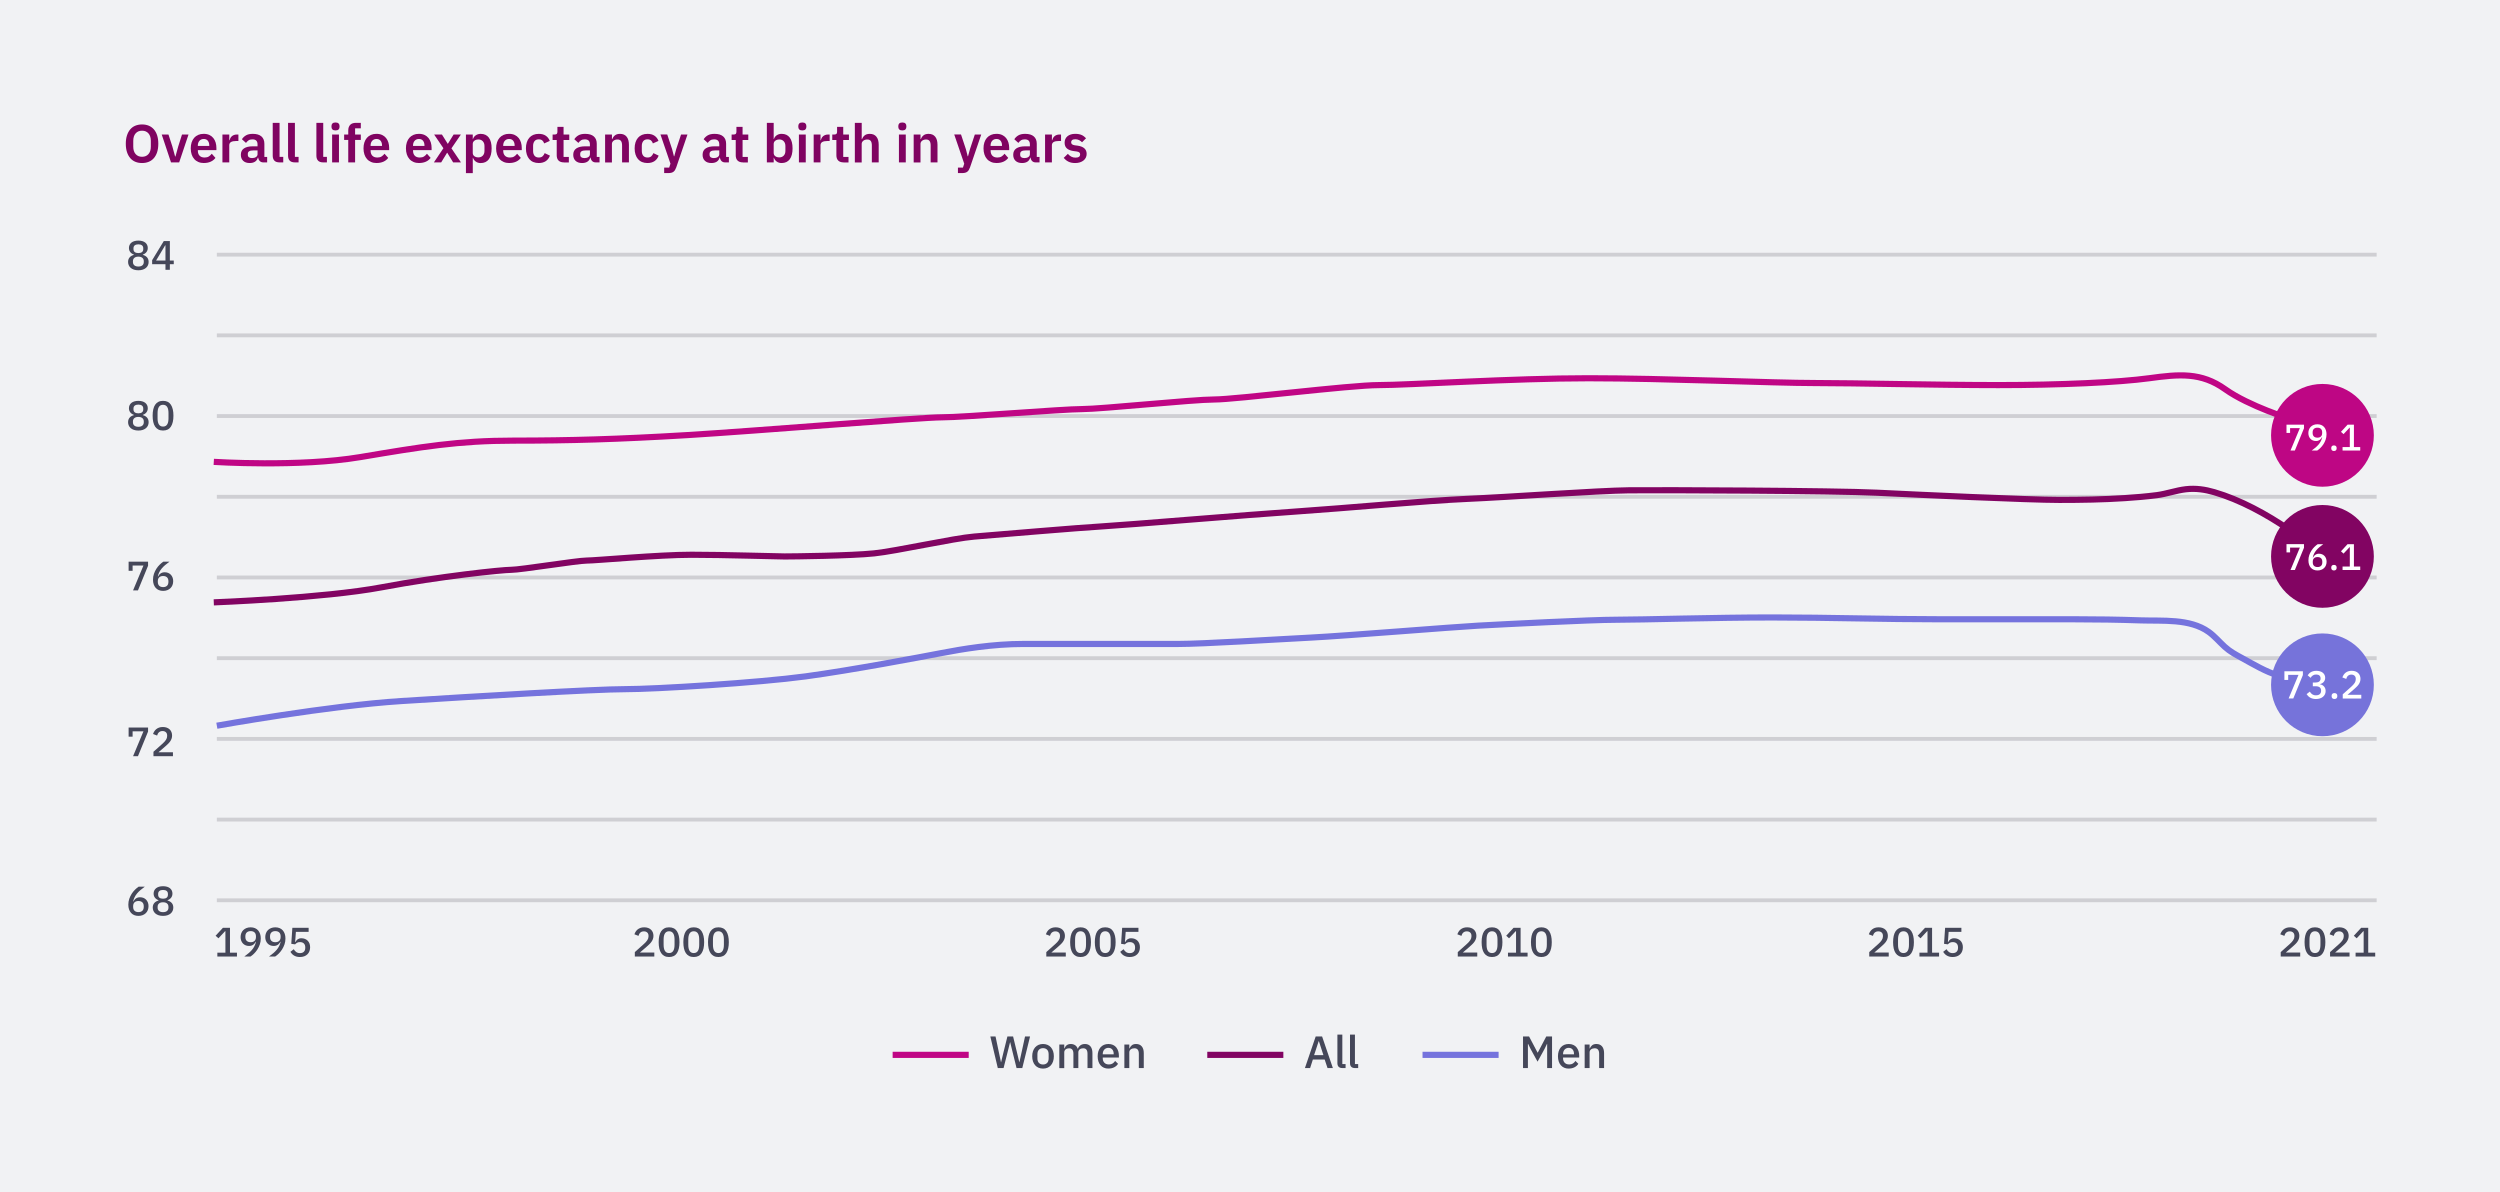 <?xml version="1.0" encoding="UTF-8"?><svg id="MARGINS" xmlns="http://www.w3.org/2000/svg" viewBox="0 0 1216 580"><defs><style>.cls-1{stroke:#cfcfd3;stroke-width:1.87px;}.cls-1,.cls-2,.cls-3,.cls-4{fill:none;stroke-miterlimit:10;}.cls-5{fill:#800361;}.cls-5,.cls-6,.cls-7,.cls-8,.cls-9,.cls-10,.cls-11{stroke-width:0px;}.cls-2{stroke:#c00685;}.cls-2,.cls-3,.cls-4{stroke-width:3px;}.cls-6{fill:#be0684;}.cls-7{fill:#820462;}.cls-8{fill:#7673da;}.cls-9{fill:#f1f2f4;}.cls-3{stroke:#820462;}.cls-4{stroke:#7573dd;}.cls-10{fill:#fff;}.cls-11{fill:#454759;}</style></defs><rect class="cls-9" width="1216" height="580"/><path class="cls-5" d="M69.09,79.3c-1.2,0-2.28-.2-3.25-.6-.97-.4-1.8-1-2.48-1.79-.69-.8-1.22-1.78-1.6-2.94-.38-1.16-.57-2.51-.57-4.06s.19-2.87.57-4.04c.38-1.17.91-2.15,1.6-2.95.68-.8,1.51-1.4,2.48-1.79s2.05-.6,3.25-.6,2.28.2,3.25.6,1.8,1,2.5,1.79c.69.8,1.23,1.78,1.6,2.95.37,1.17.56,2.52.56,4.04s-.19,2.89-.56,4.06c-.37,1.16-.91,2.14-1.6,2.94-.69.8-1.53,1.4-2.5,1.79-.97.4-2.05.6-3.25.6ZM69.09,76.26c1.3,0,2.34-.43,3.11-1.3.77-.87,1.16-2.08,1.16-3.64v-2.81c0-1.56-.39-2.77-1.16-3.64-.77-.87-1.81-1.3-3.11-1.3s-2.34.43-3.11,1.3c-.77.87-1.16,2.08-1.16,3.64v2.81c0,1.56.39,2.77,1.16,3.64.77.87,1.81,1.3,3.11,1.3Z"/><path class="cls-5" d="M83.18,78.99l-4.52-13.57h3.28l1.9,5.85,1.33,4.84h.18l1.33-4.84,1.85-5.85h3.17l-4.55,13.57h-3.95Z"/><path class="cls-5" d="M99.17,79.3c-1.01,0-1.9-.17-2.69-.51s-1.46-.81-2-1.43c-.55-.61-.97-1.36-1.26-2.24s-.44-1.86-.44-2.95.14-2.04.43-2.91c.29-.87.7-1.61,1.23-2.22s1.2-1.09,1.98-1.43c.78-.34,1.66-.51,2.65-.51,1.06,0,1.98.18,2.76.55.78.36,1.42.86,1.92,1.48.5.62.88,1.35,1.13,2.17.25.82.38,1.7.38,2.64v1.09h-9.02v.34c0,.98.28,1.77.83,2.36s1.38.89,2.47.89c.83,0,1.51-.17,2.04-.52.53-.34,1-.78,1.42-1.32l1.79,2.01c-.56.78-1.31,1.4-2.28,1.84-.96.44-2.08.66-3.34.66ZM99.12,67.6c-.88,0-1.59.29-2.11.88-.52.59-.78,1.35-.78,2.29v.21h5.56v-.23c0-.94-.23-1.69-.69-2.28-.46-.58-1.12-.87-1.99-.87Z"/><path class="cls-5" d="M108.19,78.99v-13.57h3.33v2.81h.13c.09-.36.22-.71.4-1.05.18-.34.42-.64.71-.9.29-.26.65-.47,1.05-.62s.88-.23,1.42-.23h.73v3.15h-1.04c-1.13,0-1.98.17-2.55.49-.57.33-.86.87-.86,1.61v8.32h-3.33Z"/><path class="cls-5" d="M128.1,78.99c-.73,0-1.3-.21-1.73-.64-.42-.42-.69-.99-.79-1.7h-.16c-.23.88-.69,1.55-1.38,1.99-.69.44-1.55.66-2.57.66-1.39,0-2.45-.36-3.2-1.09s-1.12-1.69-1.12-2.9c0-1.4.5-2.44,1.51-3.12s2.44-1.02,4.29-1.02h2.31v-.99c0-.76-.2-1.35-.6-1.77-.4-.42-1.04-.62-1.92-.62-.78,0-1.41.17-1.88.51-.48.34-.88.74-1.21,1.21l-1.98-1.78c.5-.78,1.17-1.42,2-1.9s1.93-.72,3.3-.72c1.84,0,3.23.42,4.19,1.25.95.83,1.43,2.02,1.43,3.58v6.38h1.35v2.68h-1.85ZM122.59,76.89c.74,0,1.38-.16,1.9-.49.52-.33.78-.81.78-1.45v-1.78h-2.13c-1.73,0-2.6.55-2.6,1.65v.44c0,.55.18.96.53,1.23.36.27.86.4,1.52.4Z"/><path class="cls-5" d="M135.98,78.99c-1.14,0-1.99-.29-2.52-.86-.54-.57-.81-1.38-.81-2.42v-15.96h3.33v16.56h1.79v2.68h-1.79Z"/><path class="cls-5" d="M143.44,78.99c-1.14,0-1.99-.29-2.52-.86-.54-.57-.81-1.38-.81-2.42v-15.96h3.33v16.56h1.79v2.68h-1.79Z"/><path class="cls-5" d="M157.22,78.99c-1.14,0-1.99-.29-2.52-.86-.54-.57-.81-1.38-.81-2.42v-15.96h3.33v16.56h1.79v2.68h-1.79Z"/><path class="cls-5" d="M163.2,63.44c-.69,0-1.19-.16-1.5-.47-.3-.31-.46-.71-.46-1.2v-.52c0-.49.15-.88.46-1.2.3-.31.8-.47,1.5-.47s1.17.16,1.48.47c.31.31.47.71.47,1.2v.52c0,.49-.16.88-.47,1.2-.31.31-.81.47-1.48.47ZM161.54,65.42h3.33v13.57h-3.33v-13.57Z"/><path class="cls-5" d="M169.39,68.05h-2v-2.63h2v-1.95c0-1.2.32-2.11.95-2.76.63-.64,1.56-.96,2.79-.96h2.37v2.68h-2.78v2.99h2.78v2.63h-2.78v10.95h-3.33v-10.95Z"/><path class="cls-5" d="M183.2,79.3c-1.01,0-1.9-.17-2.69-.51s-1.46-.81-2-1.43c-.55-.61-.97-1.36-1.26-2.24s-.44-1.86-.44-2.95.14-2.04.43-2.91c.29-.87.7-1.61,1.23-2.22s1.2-1.09,1.98-1.43c.78-.34,1.66-.51,2.65-.51,1.06,0,1.98.18,2.76.55.78.36,1.42.86,1.92,1.48.5.62.88,1.35,1.13,2.17.25.82.38,1.7.38,2.64v1.09h-9.02v.34c0,.98.28,1.77.83,2.36s1.38.89,2.47.89c.83,0,1.51-.17,2.04-.52.53-.34,1-.78,1.42-1.32l1.79,2.01c-.56.78-1.31,1.4-2.28,1.84-.96.44-2.08.66-3.34.66ZM183.15,67.6c-.88,0-1.59.29-2.11.88-.52.59-.78,1.35-.78,2.29v.21h5.56v-.23c0-.94-.23-1.69-.69-2.28-.46-.58-1.12-.87-1.99-.87Z"/><path class="cls-5" d="M203.84,79.3c-1.01,0-1.9-.17-2.69-.51s-1.46-.81-2-1.43c-.55-.61-.97-1.36-1.26-2.24s-.44-1.86-.44-2.95.14-2.04.43-2.91c.29-.87.7-1.61,1.23-2.22s1.2-1.09,1.98-1.43c.78-.34,1.66-.51,2.65-.51,1.06,0,1.98.18,2.76.55.78.36,1.42.86,1.92,1.48.5.62.88,1.35,1.13,2.17.25.82.38,1.7.38,2.64v1.09h-9.02v.34c0,.98.28,1.77.83,2.36s1.38.89,2.47.89c.83,0,1.51-.17,2.04-.52.53-.34,1-.78,1.42-1.32l1.79,2.01c-.56.78-1.31,1.4-2.28,1.84-.96.44-2.08.66-3.34.66ZM203.79,67.6c-.88,0-1.59.29-2.11.88-.52.59-.78,1.35-.78,2.29v.21h5.56v-.23c0-.94-.23-1.69-.69-2.28-.46-.58-1.12-.87-1.99-.87Z"/><path class="cls-5" d="M211.04,78.99l4.63-6.89-4.52-6.68h3.8l2.81,4.5h.1l2.78-4.5h3.54l-4.6,6.73,4.63,6.84h-3.8l-2.86-4.68h-.1l-2.86,4.68h-3.54Z"/><path class="cls-5" d="M226.62,65.42h3.33v2.24h.1c.24-.78.7-1.4,1.38-1.86.68-.46,1.46-.69,2.37-.69,1.73,0,3.06.61,3.97,1.83.91,1.22,1.36,2.97,1.36,5.24s-.46,4.05-1.36,5.28c-.91,1.23-2.23,1.85-3.97,1.85-.9,0-1.69-.23-2.35-.7-.67-.47-1.13-1.09-1.39-1.87h-.1v7.46h-3.33v-18.77ZM232.73,76.55c.87,0,1.57-.29,2.11-.86.54-.57.81-1.34.81-2.31v-2.34c0-.97-.27-1.75-.81-2.33-.54-.58-1.24-.87-2.11-.87-.8,0-1.46.2-1.99.6-.53.4-.79.93-.79,1.59v4.32c0,.71.26,1.26.79,1.64.53.38,1.19.57,1.99.57Z"/><path class="cls-5" d="M247.7,79.3c-1.01,0-1.9-.17-2.69-.51s-1.46-.81-2-1.43c-.55-.61-.97-1.36-1.26-2.24s-.44-1.86-.44-2.95.14-2.04.43-2.91c.29-.87.7-1.61,1.23-2.22s1.2-1.09,1.98-1.43c.78-.34,1.66-.51,2.65-.51,1.06,0,1.98.18,2.76.55.78.36,1.42.86,1.92,1.48.5.62.88,1.35,1.13,2.17.25.82.38,1.7.38,2.64v1.09h-9.02v.34c0,.98.28,1.77.83,2.36s1.38.89,2.47.89c.83,0,1.51-.17,2.04-.52.53-.34,1-.78,1.42-1.32l1.79,2.01c-.56.78-1.31,1.4-2.28,1.84-.96.44-2.08.66-3.34.66ZM247.65,67.6c-.88,0-1.59.29-2.11.88-.52.59-.78,1.35-.78,2.29v.21h5.56v-.23c0-.94-.23-1.69-.69-2.28-.46-.58-1.12-.87-1.99-.87Z"/><path class="cls-5" d="M262.08,79.3c-1.01,0-1.9-.17-2.68-.49-.78-.33-1.43-.81-1.96-1.43-.53-.62-.93-1.37-1.21-2.25s-.42-1.86-.42-2.95.14-2.07.42-2.94.68-1.61,1.21-2.22c.53-.62,1.18-1.09,1.96-1.42.78-.33,1.67-.49,2.68-.49,1.37,0,2.5.3,3.39.91.89.61,1.54,1.45,1.94,2.52l-2.73,1.22c-.16-.57-.45-1.04-.87-1.42-.42-.37-1-.56-1.73-.56-.94,0-1.63.29-2.09.88-.46.59-.69,1.36-.69,2.31v2.47c0,.95.23,1.72.69,2.3.46.58,1.16.87,2.09.87.8,0,1.41-.2,1.85-.61.43-.41.77-.91,1.01-1.52l2.55,1.22c-.45,1.2-1.14,2.09-2.05,2.69s-2.04.9-3.35.9Z"/><path class="cls-5" d="M274.3,78.99c-1.14,0-2.01-.3-2.61-.89-.6-.6-.9-1.45-.9-2.56v-7.44h-2v-2.68h1.04c.5,0,.84-.12,1.03-.35.18-.23.27-.58.27-1.05v-2.31h2.99v3.72h2.78v2.68h-2.78v8.22h2.57v2.68h-2.39Z"/><path class="cls-5" d="M289.77,78.99c-.73,0-1.3-.21-1.73-.64-.42-.42-.69-.99-.79-1.7h-.16c-.23.88-.69,1.55-1.38,1.99-.69.44-1.55.66-2.57.66-1.39,0-2.45-.36-3.2-1.09s-1.12-1.69-1.12-2.9c0-1.4.5-2.44,1.51-3.12s2.44-1.02,4.29-1.02h2.31v-.99c0-.76-.2-1.35-.6-1.77-.4-.42-1.04-.62-1.92-.62-.78,0-1.41.17-1.88.51-.48.34-.88.74-1.21,1.21l-1.98-1.78c.5-.78,1.17-1.42,2-1.9s1.93-.72,3.3-.72c1.84,0,3.23.42,4.19,1.25.95.83,1.43,2.02,1.43,3.58v6.38h1.35v2.68h-1.85ZM284.26,76.89c.74,0,1.38-.16,1.9-.49.52-.33.78-.81.78-1.45v-1.78h-2.13c-1.73,0-2.6.55-2.6,1.65v.44c0,.55.18.96.53,1.23.36.27.86.4,1.52.4Z"/><path class="cls-5" d="M294.32,78.99v-13.57h3.33v2.26h.13c.28-.73.71-1.34,1.31-1.83.6-.49,1.42-.74,2.48-.74,1.4,0,2.48.46,3.22,1.38.75.92,1.12,2.23,1.12,3.93v8.58h-3.33v-8.24c0-.97-.17-1.7-.52-2.18-.35-.48-.92-.73-1.72-.73-.35,0-.68.05-1,.14-.32.1-.61.23-.86.42-.25.18-.46.41-.61.68-.16.27-.23.58-.23.95v8.97h-3.33Z"/><path class="cls-5" d="M314.96,79.3c-1.01,0-1.9-.17-2.68-.49-.78-.33-1.43-.81-1.96-1.43-.53-.62-.93-1.37-1.21-2.25s-.42-1.86-.42-2.95.14-2.07.42-2.94.68-1.61,1.21-2.22c.53-.62,1.18-1.09,1.96-1.42.78-.33,1.67-.49,2.68-.49,1.37,0,2.5.3,3.39.91.89.61,1.54,1.45,1.94,2.52l-2.73,1.22c-.16-.57-.45-1.04-.87-1.42-.42-.37-1-.56-1.73-.56-.94,0-1.63.29-2.09.88-.46.59-.69,1.36-.69,2.31v2.47c0,.95.23,1.72.69,2.3.46.58,1.16.87,2.09.87.8,0,1.41-.2,1.85-.61.43-.41.77-.91,1.01-1.52l2.55,1.22c-.45,1.2-1.14,2.09-2.05,2.69s-2.04.9-3.35.9Z"/><path class="cls-5" d="M331.27,65.42h3.12l-5.46,15.99c-.17.48-.37.91-.58,1.26-.22.35-.47.65-.77.87-.29.22-.65.39-1.07.49s-.9.16-1.46.16h-2v-2.68h2.44l.62-1.89-4.86-14.2h3.3l2.37,7.16.88,3.42h.16l.94-3.42,2.37-7.16Z"/><path class="cls-5" d="M352.69,78.99c-.73,0-1.3-.21-1.73-.64-.42-.42-.69-.99-.79-1.7h-.16c-.23.88-.69,1.55-1.38,1.99-.69.44-1.55.66-2.57.66-1.39,0-2.45-.36-3.2-1.09s-1.12-1.69-1.12-2.9c0-1.4.5-2.44,1.51-3.12s2.44-1.02,4.29-1.02h2.31v-.99c0-.76-.2-1.35-.6-1.77-.4-.42-1.04-.62-1.92-.62-.78,0-1.41.17-1.88.51-.48.34-.88.74-1.21,1.21l-1.98-1.78c.5-.78,1.17-1.42,2-1.9s1.93-.72,3.3-.72c1.84,0,3.23.42,4.19,1.25.95.83,1.43,2.02,1.43,3.58v6.38h1.35v2.68h-1.85ZM347.18,76.89c.74,0,1.38-.16,1.9-.49.52-.33.78-.81.78-1.45v-1.78h-2.13c-1.73,0-2.6.55-2.6,1.65v.44c0,.55.18.96.53,1.23.36.27.86.4,1.52.4Z"/><path class="cls-5" d="M361.37,78.99c-1.14,0-2.01-.3-2.61-.89-.6-.6-.9-1.45-.9-2.56v-7.44h-2v-2.68h1.04c.5,0,.84-.12,1.03-.35.18-.23.27-.58.27-1.05v-2.31h2.99v3.72h2.78v2.68h-2.78v8.22h2.57v2.68h-2.39Z"/><path class="cls-5" d="M372.99,59.75h3.33v7.9h.1c.24-.78.7-1.4,1.38-1.86.68-.46,1.46-.69,2.37-.69,1.73,0,3.06.61,3.97,1.83.91,1.22,1.36,2.97,1.36,5.24s-.46,4.05-1.36,5.28c-.91,1.23-2.23,1.85-3.97,1.85-.9,0-1.69-.23-2.35-.7-.67-.47-1.13-1.09-1.39-1.87h-.1v2.26h-3.33v-19.24ZM379.1,76.55c.87,0,1.57-.29,2.11-.86.54-.57.81-1.34.81-2.31v-2.34c0-.97-.27-1.75-.81-2.33-.54-.58-1.24-.87-2.11-.87-.8,0-1.46.2-1.99.6-.53.4-.79.93-.79,1.59v4.32c0,.71.26,1.26.79,1.64.53.38,1.19.57,1.99.57Z"/><path class="cls-5" d="M390.26,63.44c-.69,0-1.19-.16-1.5-.47-.3-.31-.46-.71-.46-1.2v-.52c0-.49.15-.88.46-1.2.3-.31.8-.47,1.5-.47s1.17.16,1.48.47c.31.31.47.71.47,1.2v.52c0,.49-.16.88-.47,1.2-.31.31-.81.47-1.48.47ZM388.59,65.42h3.33v13.57h-3.33v-13.57Z"/><path class="cls-5" d="M395.77,78.99v-13.57h3.33v2.81h.13c.09-.36.22-.71.4-1.05.18-.34.42-.64.71-.9.29-.26.65-.47,1.05-.62s.88-.23,1.42-.23h.73v3.15h-1.04c-1.13,0-1.98.17-2.55.49-.57.33-.86.87-.86,1.61v8.32h-3.33Z"/><path class="cls-5" d="M410.33,78.99c-1.14,0-2.01-.3-2.61-.89-.6-.6-.9-1.45-.9-2.56v-7.44h-2v-2.68h1.04c.5,0,.84-.12,1.03-.35.18-.23.27-.58.27-1.05v-2.31h2.99v3.72h2.78v2.68h-2.78v8.22h2.57v2.68h-2.39Z"/><path class="cls-5" d="M415.81,59.75h3.33v7.93h.13c.28-.73.71-1.34,1.31-1.83.6-.49,1.42-.74,2.48-.74,1.4,0,2.48.46,3.22,1.38.75.92,1.12,2.23,1.12,3.93v8.58h-3.33v-8.24c0-.97-.17-1.7-.52-2.18-.35-.48-.92-.73-1.72-.73-.35,0-.68.05-1,.14-.32.1-.61.23-.86.42-.25.18-.46.41-.61.68-.16.27-.23.58-.23.95v8.97h-3.33v-19.24Z"/><path class="cls-5" d="M438.9,63.44c-.69,0-1.19-.16-1.5-.47-.3-.31-.46-.71-.46-1.2v-.52c0-.49.15-.88.46-1.2.3-.31.8-.47,1.5-.47s1.17.16,1.48.47c.31.31.47.71.47,1.2v.52c0,.49-.16.88-.47,1.2-.31.31-.81.47-1.48.47ZM437.24,65.42h3.33v13.57h-3.33v-13.57Z"/><path class="cls-5" d="M444.41,78.99v-13.57h3.33v2.26h.13c.28-.73.71-1.34,1.31-1.83.6-.49,1.42-.74,2.48-.74,1.4,0,2.48.46,3.22,1.38.75.92,1.12,2.23,1.12,3.93v8.58h-3.33v-8.24c0-.97-.17-1.7-.52-2.18-.35-.48-.92-.73-1.72-.73-.35,0-.68.05-1,.14-.32.1-.61.23-.86.42-.25.18-.46.41-.61.68-.16.27-.23.58-.23.95v8.97h-3.33Z"/><path class="cls-5" d="M474.16,65.42h3.12l-5.46,15.99c-.17.48-.37.91-.58,1.26-.22.35-.47.65-.77.87-.29.22-.65.39-1.07.49s-.9.16-1.46.16h-2v-2.68h2.44l.62-1.89-4.86-14.2h3.3l2.37,7.16.88,3.42h.16l.94-3.42,2.37-7.16Z"/><path class="cls-5" d="M484.77,79.3c-1.01,0-1.9-.17-2.69-.51s-1.46-.81-2-1.43c-.55-.61-.97-1.36-1.26-2.24s-.44-1.86-.44-2.95.14-2.04.43-2.91c.29-.87.7-1.61,1.23-2.22s1.2-1.09,1.98-1.43c.78-.34,1.66-.51,2.65-.51,1.06,0,1.98.18,2.76.55.78.36,1.42.86,1.93,1.48.5.62.88,1.35,1.13,2.17.25.82.38,1.7.38,2.64v1.09h-9.02v.34c0,.98.28,1.77.83,2.36s1.38.89,2.47.89c.83,0,1.51-.17,2.04-.52s1-.78,1.42-1.32l1.79,2.01c-.55.78-1.31,1.4-2.28,1.84-.96.44-2.08.66-3.34.66ZM484.71,67.6c-.88,0-1.59.29-2.11.88s-.78,1.35-.78,2.29v.21h5.56v-.23c0-.94-.23-1.69-.69-2.28-.46-.58-1.12-.87-1.99-.87Z"/><path class="cls-5" d="M503.77,78.99c-.73,0-1.3-.21-1.73-.64-.42-.42-.69-.99-.79-1.7h-.15c-.23.88-.69,1.55-1.38,1.99-.69.44-1.55.66-2.57.66-1.39,0-2.45-.36-3.2-1.09-.75-.73-1.12-1.69-1.12-2.9,0-1.4.5-2.44,1.51-3.12,1.01-.68,2.44-1.02,4.29-1.02h2.31v-.99c0-.76-.2-1.35-.6-1.77-.4-.42-1.04-.62-1.92-.62-.78,0-1.41.17-1.88.51-.48.34-.88.74-1.21,1.21l-1.97-1.78c.5-.78,1.17-1.42,2-1.9s1.93-.72,3.3-.72c1.84,0,3.23.42,4.19,1.25.95.83,1.43,2.02,1.43,3.58v6.38h1.35v2.68h-1.85ZM498.26,76.89c.74,0,1.38-.16,1.9-.49.52-.33.78-.81.78-1.45v-1.78h-2.13c-1.73,0-2.6.55-2.6,1.65v.44c0,.55.18.96.53,1.23.36.27.86.4,1.52.4Z"/><path class="cls-5" d="M508.32,78.99v-13.57h3.33v2.81h.13c.09-.36.22-.71.4-1.05.18-.34.42-.64.71-.9.29-.26.64-.47,1.05-.62.41-.16.88-.23,1.42-.23h.73v3.15h-1.04c-1.13,0-1.98.17-2.55.49-.57.33-.86.87-.86,1.61v8.32h-3.33Z"/><path class="cls-5" d="M522.99,79.3c-1.3,0-2.39-.22-3.28-.66-.88-.44-1.66-1.05-2.34-1.83l2.03-1.98c.5.57,1.05,1.02,1.65,1.35.6.33,1.29.49,2.07.49s1.37-.14,1.73-.42.53-.66.53-1.14c0-.4-.12-.72-.38-.95-.25-.23-.68-.39-1.29-.48l-1.35-.18c-1.47-.19-2.6-.61-3.37-1.26s-1.16-1.6-1.16-2.85c0-.66.12-1.25.36-1.78s.59-.98,1.04-1.35c.45-.37.99-.66,1.62-.86.63-.2,1.34-.3,2.12-.3.66,0,1.24.05,1.75.14.51.1.97.23,1.39.42.42.18.8.41,1.14.68.35.27.69.57,1.01.9l-1.95,1.95c-.4-.42-.88-.76-1.43-1.04-.55-.28-1.16-.42-1.82-.42-.73,0-1.25.13-1.57.39-.32.26-.48.6-.48,1.01,0,.45.13.79.4,1.03.27.23.72.4,1.37.51l1.38.18c2.93.42,4.39,1.75,4.39,4,0,.66-.13,1.26-.4,1.81-.27.55-.64,1.01-1.13,1.4-.48.39-1.07.69-1.75.91-.69.22-1.45.33-2.3.33Z"/><line class="cls-1" x1="105.47" y1="398.64" x2="1156" y2="398.64"/><line class="cls-1" x1="105.47" y1="359.39" x2="1156" y2="359.39"/><line class="cls-1" x1="105.47" y1="320.14" x2="1156" y2="320.14"/><line class="cls-1" x1="105.47" y1="280.88" x2="1156" y2="280.88"/><line class="cls-1" x1="105.47" y1="241.63" x2="1156" y2="241.63"/><line class="cls-1" x1="105.47" y1="202.37" x2="1156" y2="202.37"/><line class="cls-1" x1="105.47" y1="163.12" x2="1156" y2="163.12"/><line class="cls-1" x1="105.47" y1="437.9" x2="1156" y2="437.9"/><path class="cls-11" d="M67.34,445.49c-.77,0-1.46-.13-2.07-.38-.61-.25-1.12-.62-1.54-1.09-.42-.47-.74-1.04-.97-1.71-.23-.67-.34-1.42-.34-2.26,0-1.01.15-1.97.46-2.86.31-.89.7-1.71,1.18-2.46.48-.75,1.02-1.41,1.61-1.99.59-.58,1.18-1.06,1.75-1.45h3c-.79.57-1.49,1.13-2.12,1.66-.63.53-1.17,1.08-1.64,1.64s-.86,1.15-1.17,1.78c-.31.63-.56,1.31-.73,2.06l.14.04c.15-.28.32-.54.51-.79s.42-.46.68-.65c.26-.19.56-.33.89-.44.33-.11.72-.16,1.16-.16.59,0,1.13.1,1.63.3s.93.49,1.3.87.65.84.86,1.37.31,1.13.31,1.78c0,.71-.12,1.35-.35,1.93-.23.58-.56,1.08-.99,1.49-.43.41-.94.74-1.55.97-.61.23-1.28.35-2.01.35ZM67.34,443.65c.81,0,1.45-.22,1.9-.65.45-.43.68-1.07.68-1.91v-.28c0-.84-.23-1.48-.68-1.91-.45-.43-1.09-.65-1.9-.65s-1.45.22-1.9.65c-.45.43-.68,1.07-.68,1.91v.28c0,.84.23,1.48.68,1.91.45.43,1.09.65,1.9.65Z"/><path class="cls-11" d="M79.3,445.49c-.81,0-1.53-.1-2.15-.31s-1.14-.49-1.56-.85-.74-.79-.96-1.28c-.22-.49-.33-1.03-.33-1.6,0-.93.26-1.68.77-2.25.51-.57,1.19-.96,2.03-1.19v-.16c-.72-.25-1.3-.65-1.73-1.2-.43-.55-.65-1.22-.65-2.02,0-.53.1-1.02.31-1.46.21-.44.5-.82.89-1.13.39-.31.87-.56,1.44-.73.57-.17,1.22-.26,1.94-.26s1.37.09,1.94.26,1.05.42,1.44.73c.39.31.68.69.89,1.13.21.44.31.93.31,1.46,0,.8-.22,1.47-.65,2.02-.43.55-1.01.95-1.73,1.2v.16c.84.23,1.52.62,2.03,1.19s.77,1.32.77,2.25c0,.57-.11,1.11-.33,1.6-.22.49-.54.92-.96,1.28s-.94.64-1.56.85-1.34.31-2.15.31ZM79.3,443.67c.84,0,1.49-.19,1.95-.58.46-.39.69-.93.69-1.62v-.4c0-.69-.23-1.23-.69-1.62s-1.11-.58-1.95-.58-1.49.19-1.95.58-.69.93-.69,1.62v.4c0,.69.23,1.23.69,1.62.46.39,1.11.58,1.95.58ZM79.3,437.13c.77,0,1.36-.17,1.77-.5.41-.33.61-.82.61-1.46v-.34c0-.64-.2-1.13-.61-1.46-.41-.33-1-.5-1.77-.5s-1.36.17-1.77.5c-.41.33-.61.82-.61,1.46v.34c0,.64.2,1.13.61,1.46.41.33,1,.5,1.77.5Z"/><path class="cls-11" d="M105.72,465.25v-1.88h3.92v-10.44h-.16l-3.24,3.46-1.38-1.24,3.56-3.86h3.44v12.08h3.4v1.88h-9.54Z"/><path class="cls-11" d="M126.84,456.49c0,1.01-.15,1.97-.46,2.86-.31.89-.7,1.71-1.18,2.46-.48.75-1.02,1.41-1.61,2-.59.59-1.18,1.07-1.75,1.44h-3c.79-.57,1.49-1.13,2.12-1.66.63-.53,1.17-1.08,1.64-1.64.47-.56.86-1.15,1.17-1.78.31-.63.56-1.31.73-2.06l-.14-.04c-.15.28-.32.54-.51.79-.19.25-.42.46-.68.65-.26.19-.56.33-.89.44-.33.11-.72.16-1.16.16-.59,0-1.13-.1-1.63-.3-.5-.2-.93-.49-1.3-.87s-.65-.83-.86-1.36c-.21-.53-.31-1.12-.31-1.79s.12-1.33.35-1.92c.23-.59.56-1.09.99-1.5s.94-.74,1.54-.97c.6-.23,1.27-.35,2.02-.35s1.46.13,2.07.38c.61.25,1.12.62,1.54,1.09.42.47.74,1.04.97,1.71.23.67.34,1.42.34,2.26ZM121.92,458.29c.81,0,1.45-.22,1.9-.65s.68-1.07.68-1.91v-.28c0-.84-.23-1.48-.68-1.91-.45-.43-1.09-.65-1.9-.65s-1.45.22-1.9.65c-.45.43-.68,1.07-.68,1.91v.28c0,.84.23,1.48.68,1.91.45.43,1.09.65,1.9.65Z"/><path class="cls-11" d="M138.84,456.49c0,1.01-.15,1.97-.46,2.86-.31.89-.7,1.71-1.18,2.46-.48.75-1.02,1.41-1.61,2-.59.59-1.18,1.07-1.75,1.44h-3c.79-.57,1.49-1.13,2.12-1.66.63-.53,1.17-1.08,1.64-1.64.47-.56.86-1.15,1.17-1.78.31-.63.56-1.31.73-2.06l-.14-.04c-.15.28-.32.54-.51.79-.19.25-.42.46-.68.65-.26.19-.56.33-.89.44-.33.11-.72.16-1.16.16-.59,0-1.13-.1-1.63-.3-.5-.2-.93-.49-1.3-.87s-.65-.83-.86-1.36c-.21-.53-.31-1.12-.31-1.79s.12-1.33.35-1.92c.23-.59.56-1.09.99-1.5s.94-.74,1.54-.97c.6-.23,1.27-.35,2.02-.35s1.46.13,2.07.38c.61.25,1.12.62,1.54,1.09.42.47.74,1.04.97,1.71.23.67.34,1.42.34,2.26ZM133.92,458.29c.81,0,1.45-.22,1.9-.65s.68-1.07.68-1.91v-.28c0-.84-.23-1.48-.68-1.91-.45-.43-1.09-.65-1.9-.65s-1.45.22-1.9.65c-.45.43-.68,1.07-.68,1.91v.28c0,.84.23,1.48.68,1.91.45.43,1.09.65,1.9.65Z"/><path class="cls-11" d="M150.12,453.25h-6.2l-.36,4.94h.14c.16-.28.33-.53.5-.75.17-.22.37-.41.6-.57.23-.16.49-.28.78-.37.29-.09.64-.13,1.04-.13.6,0,1.16.1,1.67.3.51.2.96.49,1.34.86.38.37.68.83.89,1.37.21.54.32,1.15.32,1.83s-.11,1.33-.33,1.92c-.22.59-.54,1.09-.97,1.51-.43.42-.95.75-1.57.98-.62.23-1.32.35-2.11.35-.63,0-1.18-.07-1.66-.21-.48-.14-.9-.33-1.27-.56-.37-.23-.69-.5-.96-.8-.27-.3-.52-.61-.73-.93l1.64-1.3c.17.28.35.53.54.76.19.23.4.43.64.6.24.17.51.31.81.4.3.09.64.14,1.03.14.83,0,1.46-.23,1.91-.68.45-.45.67-1.08.67-1.88v-.24c0-.8-.22-1.43-.67-1.88-.45-.45-1.08-.68-1.91-.68-.6,0-1.08.11-1.44.34-.36.23-.67.48-.92.76l-1.86-.26.52-7.78h7.92v1.96Z"/><path class="cls-11" d="M318.26,465.25h-9.48v-2.16l4.46-3.98c.71-.64,1.25-1.25,1.63-1.83.38-.58.57-1.19.57-1.83v-.26c0-.68-.2-1.21-.61-1.6-.41-.39-.96-.58-1.65-.58-.39,0-.72.06-1.01.17s-.54.27-.75.47c-.21.2-.39.43-.53.7-.14.27-.25.55-.33.86l-1.98-.76c.15-.44.35-.86.6-1.27.25-.41.57-.77.96-1.09.39-.32.84-.57,1.37-.76.53-.19,1.14-.28,1.85-.28s1.34.1,1.9.31c.56.21,1.03.49,1.41.86s.67.8.87,1.31c.2.51.3,1.06.3,1.66,0,.56-.09,1.08-.26,1.56-.17.48-.41.93-.72,1.36-.31.43-.66.83-1.07,1.22-.41.39-.84.78-1.29,1.18l-3.28,2.82h7.04v1.92Z"/><path class="cls-11" d="M325.44,465.49c-.87,0-1.62-.16-2.26-.49-.64-.33-1.17-.8-1.58-1.41-.41-.61-.72-1.37-.92-2.26-.2-.89-.3-1.91-.3-3.06s.1-2.15.3-3.05c.2-.9.51-1.66.92-2.27.41-.61.94-1.08,1.58-1.41.64-.33,1.39-.49,2.26-.49,1.73,0,3.01.63,3.83,1.9.82,1.27,1.23,3.04,1.23,5.32s-.41,4.05-1.23,5.32c-.82,1.27-2.1,1.9-3.83,1.9ZM325.44,463.57c.48,0,.89-.1,1.23-.29.34-.19.62-.47.83-.83.21-.36.37-.79.46-1.29s.14-1.06.14-1.67v-2.44c0-.61-.05-1.17-.14-1.67s-.25-.93-.46-1.29c-.21-.36-.49-.64-.83-.83-.34-.19-.75-.29-1.23-.29s-.89.1-1.23.29c-.34.19-.62.47-.83.83-.21.36-.37.79-.46,1.29s-.14,1.06-.14,1.67v2.44c0,.61.05,1.17.14,1.67s.25.93.46,1.29c.21.36.49.64.83.83.34.19.75.29,1.23.29Z"/><path class="cls-11" d="M337.44,465.49c-.87,0-1.62-.16-2.26-.49-.64-.33-1.17-.8-1.58-1.41-.41-.61-.72-1.37-.92-2.26-.2-.89-.3-1.91-.3-3.06s.1-2.15.3-3.05c.2-.9.51-1.66.92-2.27.41-.61.94-1.08,1.58-1.41.64-.33,1.39-.49,2.26-.49,1.73,0,3.01.63,3.83,1.9.82,1.27,1.23,3.04,1.23,5.32s-.41,4.05-1.23,5.32c-.82,1.27-2.1,1.9-3.83,1.9ZM337.44,463.57c.48,0,.89-.1,1.23-.29.34-.19.62-.47.83-.83.21-.36.37-.79.46-1.29s.14-1.06.14-1.67v-2.44c0-.61-.05-1.17-.14-1.67s-.25-.93-.46-1.29c-.21-.36-.49-.64-.83-.83-.34-.19-.75-.29-1.23-.29s-.89.1-1.23.29c-.34.19-.62.47-.83.83-.21.36-.37.79-.46,1.29s-.14,1.06-.14,1.67v2.44c0,.61.05,1.17.14,1.67s.25.93.46,1.29c.21.36.49.64.83.83.34.19.75.29,1.23.29Z"/><path class="cls-11" d="M349.44,465.49c-.87,0-1.62-.16-2.26-.49-.64-.33-1.17-.8-1.58-1.41-.41-.61-.72-1.37-.92-2.26-.2-.89-.3-1.91-.3-3.06s.1-2.15.3-3.05c.2-.9.51-1.66.92-2.27.41-.61.94-1.08,1.58-1.41.64-.33,1.39-.49,2.26-.49,1.73,0,3.01.63,3.83,1.9.82,1.27,1.23,3.04,1.23,5.32s-.41,4.05-1.23,5.32c-.82,1.27-2.1,1.9-3.83,1.9ZM349.44,463.57c.48,0,.89-.1,1.23-.29.34-.19.62-.47.83-.83.21-.36.37-.79.46-1.29s.14-1.06.14-1.67v-2.44c0-.61-.05-1.17-.14-1.67s-.25-.93-.46-1.29c-.21-.36-.49-.64-.83-.83-.34-.19-.75-.29-1.23-.29s-.89.1-1.23.29c-.34.19-.62.47-.83.83-.21.36-.37.79-.46,1.29s-.14,1.06-.14,1.67v2.44c0,.61.05,1.17.14,1.67s.25.93.46,1.29c.21.36.49.64.83.83.34.19.75.29,1.23.29Z"/><path class="cls-11" d="M518.4,465.25h-9.48v-2.16l4.46-3.98c.71-.64,1.25-1.25,1.63-1.83.38-.58.57-1.19.57-1.83v-.26c0-.68-.2-1.21-.61-1.6-.41-.39-.96-.58-1.65-.58-.39,0-.72.06-1.01.17-.29.11-.54.27-.75.47-.21.2-.39.43-.53.7-.14.27-.25.55-.33.86l-1.98-.76c.15-.44.35-.86.6-1.27.25-.41.57-.77.96-1.09.39-.32.84-.57,1.37-.76.53-.19,1.14-.28,1.85-.28s1.34.1,1.9.31c.56.21,1.03.49,1.41.86s.67.8.87,1.31c.2.51.3,1.06.3,1.66,0,.56-.09,1.08-.26,1.56s-.41.93-.72,1.36c-.31.43-.66.83-1.07,1.22s-.84.78-1.29,1.18l-3.28,2.82h7.04v1.92Z"/><path class="cls-11" d="M525.58,465.49c-.87,0-1.62-.16-2.26-.49-.64-.33-1.17-.8-1.58-1.41-.41-.61-.72-1.37-.92-2.26-.2-.89-.3-1.91-.3-3.06s.1-2.15.3-3.05c.2-.9.51-1.66.92-2.27.41-.61.94-1.08,1.58-1.41.64-.33,1.39-.49,2.26-.49,1.73,0,3.01.63,3.83,1.9.82,1.27,1.23,3.04,1.23,5.32s-.41,4.05-1.23,5.32c-.82,1.27-2.1,1.9-3.83,1.9ZM525.58,463.57c.48,0,.89-.1,1.23-.29.34-.19.62-.47.83-.83.21-.36.37-.79.46-1.29.09-.5.14-1.06.14-1.67v-2.44c0-.61-.05-1.17-.14-1.67-.09-.5-.25-.93-.46-1.29-.21-.36-.49-.64-.83-.83-.34-.19-.75-.29-1.23-.29s-.89.1-1.23.29c-.34.19-.62.47-.83.83-.21.36-.37.79-.46,1.29-.09.5-.14,1.06-.14,1.67v2.44c0,.61.05,1.17.14,1.67.09.5.25.93.46,1.29.21.36.49.64.83.83.34.19.75.29,1.23.29Z"/><path class="cls-11" d="M537.58,465.49c-.87,0-1.62-.16-2.26-.49s-1.17-.8-1.58-1.41c-.41-.61-.72-1.37-.92-2.26-.2-.89-.3-1.91-.3-3.06s.1-2.15.3-3.05c.2-.9.51-1.66.92-2.27s.94-1.08,1.58-1.41,1.39-.49,2.26-.49c1.73,0,3.01.63,3.83,1.9s1.23,3.04,1.23,5.32-.41,4.05-1.23,5.32c-.82,1.27-2.1,1.9-3.83,1.9ZM537.58,463.57c.48,0,.89-.1,1.23-.29.34-.19.62-.47.83-.83.21-.36.37-.79.46-1.29.09-.5.14-1.06.14-1.67v-2.44c0-.61-.05-1.17-.14-1.67-.09-.5-.25-.93-.46-1.29-.21-.36-.49-.64-.83-.83-.34-.19-.75-.29-1.23-.29s-.89.1-1.23.29c-.34.19-.62.47-.83.83-.21.36-.37.79-.46,1.29-.09.5-.14,1.06-.14,1.67v2.44c0,.61.05,1.17.14,1.67.09.5.25.93.46,1.29.21.36.49.64.83.83.34.19.75.29,1.23.29Z"/><path class="cls-11" d="M553.74,453.25h-6.2l-.36,4.94h.14c.16-.28.33-.53.5-.75.17-.22.37-.41.6-.57.23-.16.49-.28.78-.37.29-.09.64-.13,1.04-.13.6,0,1.16.1,1.67.3.51.2.96.49,1.34.86.38.37.68.83.89,1.37.21.54.32,1.15.32,1.83s-.11,1.33-.33,1.92c-.22.59-.54,1.09-.97,1.51s-.95.75-1.57.98c-.62.23-1.32.35-2.11.35-.63,0-1.18-.07-1.66-.21-.48-.14-.9-.33-1.27-.56-.37-.23-.69-.5-.96-.8-.27-.3-.52-.61-.73-.93l1.64-1.3c.17.28.35.53.54.76s.4.43.64.6c.24.17.51.31.81.4s.64.14,1.03.14c.83,0,1.46-.23,1.91-.68.45-.45.67-1.08.67-1.88v-.24c0-.8-.22-1.43-.67-1.88-.45-.45-1.08-.68-1.91-.68-.6,0-1.08.11-1.44.34-.36.23-.67.48-.92.76l-1.86-.26.52-7.78h7.92v1.96Z"/><path class="cls-11" d="M718.54,465.25h-9.48v-2.16l4.46-3.98c.71-.64,1.25-1.25,1.63-1.83.38-.58.57-1.19.57-1.83v-.26c0-.68-.2-1.21-.61-1.6-.41-.39-.96-.58-1.65-.58-.39,0-.72.06-1.01.17-.29.11-.54.27-.75.47-.21.2-.39.43-.53.7-.14.27-.25.55-.33.86l-1.98-.76c.15-.44.35-.86.6-1.27.25-.41.57-.77.96-1.09.39-.32.84-.57,1.37-.76.53-.19,1.14-.28,1.85-.28s1.34.1,1.9.31c.56.21,1.03.49,1.41.86s.67.8.87,1.31c.2.51.3,1.06.3,1.66,0,.56-.09,1.08-.26,1.56s-.41.93-.72,1.36c-.31.43-.66.83-1.07,1.22s-.84.78-1.29,1.18l-3.28,2.82h7.04v1.92Z"/><path class="cls-11" d="M725.72,465.49c-.87,0-1.62-.16-2.26-.49-.64-.33-1.17-.8-1.58-1.41-.41-.61-.72-1.37-.92-2.26-.2-.89-.3-1.91-.3-3.06s.1-2.15.3-3.05c.2-.9.51-1.66.92-2.27.41-.61.94-1.08,1.58-1.41.64-.33,1.39-.49,2.26-.49,1.73,0,3.01.63,3.83,1.9.82,1.27,1.23,3.04,1.23,5.32s-.41,4.05-1.23,5.32c-.82,1.27-2.1,1.9-3.83,1.9ZM725.72,463.57c.48,0,.89-.1,1.23-.29.34-.19.62-.47.83-.83.21-.36.37-.79.46-1.29.09-.5.14-1.06.14-1.67v-2.44c0-.61-.05-1.17-.14-1.67-.09-.5-.25-.93-.46-1.29-.21-.36-.49-.64-.83-.83-.34-.19-.75-.29-1.23-.29s-.89.1-1.23.29c-.34.19-.62.47-.83.83-.21.36-.37.79-.46,1.29-.09.5-.14,1.06-.14,1.67v2.44c0,.61.05,1.17.14,1.67.09.5.25.93.46,1.29.21.36.49.64.83.83.34.19.75.29,1.23.29Z"/><path class="cls-11" d="M733.48,465.25v-1.88h3.92v-10.44h-.16l-3.24,3.46-1.38-1.24,3.56-3.86h3.44v12.08h3.4v1.88h-9.54Z"/><path class="cls-11" d="M749.72,465.49c-.87,0-1.62-.16-2.26-.49s-1.17-.8-1.58-1.41c-.41-.61-.72-1.37-.92-2.26-.2-.89-.3-1.91-.3-3.06s.1-2.15.3-3.05c.2-.9.51-1.66.92-2.27s.94-1.08,1.58-1.41,1.39-.49,2.26-.49c1.73,0,3.01.63,3.83,1.9s1.23,3.04,1.23,5.32-.41,4.05-1.23,5.32c-.82,1.27-2.1,1.9-3.83,1.9ZM749.72,463.57c.48,0,.89-.1,1.23-.29.34-.19.62-.47.83-.83.21-.36.37-.79.46-1.29.09-.5.14-1.06.14-1.67v-2.44c0-.61-.05-1.17-.14-1.67-.09-.5-.25-.93-.46-1.29-.21-.36-.49-.64-.83-.83-.34-.19-.75-.29-1.23-.29s-.89.1-1.23.29c-.34.19-.62.47-.83.83-.21.36-.37.79-.46,1.29-.09.5-.14,1.06-.14,1.67v2.44c0,.61.05,1.17.14,1.67.09.5.25.93.46,1.29.21.36.49.64.83.83.34.19.75.29,1.23.29Z"/><path class="cls-11" d="M918.68,465.25h-9.48v-2.16l4.46-3.98c.71-.64,1.25-1.25,1.63-1.83.38-.58.57-1.19.57-1.83v-.26c0-.68-.2-1.21-.61-1.6-.41-.39-.96-.58-1.65-.58-.39,0-.72.06-1.01.17-.29.11-.54.27-.75.47-.21.2-.39.43-.53.7s-.25.55-.33.86l-1.98-.76c.15-.44.35-.86.6-1.27.25-.41.57-.77.96-1.09.39-.32.84-.57,1.37-.76.53-.19,1.14-.28,1.85-.28s1.34.1,1.9.31c.56.21,1.03.49,1.41.86s.67.8.87,1.31c.2.51.3,1.06.3,1.66,0,.56-.09,1.08-.26,1.56-.17.48-.41.93-.72,1.36-.31.43-.66.83-1.07,1.22-.41.39-.84.78-1.29,1.18l-3.28,2.82h7.04v1.92Z"/><path class="cls-11" d="M925.86,465.49c-.87,0-1.62-.16-2.26-.49s-1.17-.8-1.58-1.41c-.41-.61-.72-1.37-.92-2.26-.2-.89-.3-1.91-.3-3.06s.1-2.15.3-3.05c.2-.9.51-1.66.92-2.27s.94-1.08,1.58-1.41,1.39-.49,2.26-.49c1.73,0,3.01.63,3.83,1.9s1.23,3.04,1.23,5.32-.41,4.05-1.23,5.32c-.82,1.27-2.1,1.9-3.83,1.9ZM925.86,463.57c.48,0,.89-.1,1.23-.29.34-.19.62-.47.83-.83.21-.36.37-.79.46-1.29.09-.5.14-1.06.14-1.67v-2.44c0-.61-.05-1.17-.14-1.67-.09-.5-.25-.93-.46-1.29-.21-.36-.49-.64-.83-.83-.34-.19-.75-.29-1.23-.29s-.89.1-1.23.29c-.34.19-.62.47-.83.83-.21.36-.37.79-.46,1.29-.09.5-.14,1.06-.14,1.67v2.44c0,.61.05,1.17.14,1.67.09.5.25.93.46,1.29.21.36.49.64.83.83.34.19.75.29,1.23.29Z"/><path class="cls-11" d="M933.62,465.25v-1.88h3.92v-10.44h-.16l-3.24,3.46-1.38-1.24,3.56-3.86h3.44v12.08h3.4v1.88h-9.54Z"/><path class="cls-11" d="M954.02,453.25h-6.2l-.36,4.94h.14c.16-.28.33-.53.5-.75.17-.22.37-.41.6-.57.23-.16.49-.28.78-.37.29-.09.64-.13,1.04-.13.6,0,1.16.1,1.67.3.51.2.96.49,1.34.86.38.37.68.83.89,1.37s.32,1.15.32,1.83-.11,1.33-.33,1.92c-.22.59-.54,1.09-.97,1.51-.43.42-.95.75-1.57.98-.62.23-1.32.35-2.11.35-.63,0-1.18-.07-1.66-.21-.48-.14-.9-.33-1.27-.56-.37-.23-.69-.5-.96-.8-.27-.3-.52-.61-.73-.93l1.64-1.3c.17.28.35.53.54.76.19.23.4.43.64.6.24.17.51.31.81.4.3.09.64.14,1.03.14.83,0,1.46-.23,1.91-.68s.67-1.08.67-1.88v-.24c0-.8-.22-1.43-.67-1.88s-1.08-.68-1.91-.68c-.6,0-1.08.11-1.44.34-.36.23-.67.48-.92.76l-1.86-.26.52-7.78h7.92v1.96Z"/><path class="cls-11" d="M1118.82,465.25h-9.48v-2.16l4.46-3.98c.71-.64,1.25-1.25,1.63-1.83.38-.58.57-1.19.57-1.83v-.26c0-.68-.2-1.21-.61-1.6-.41-.39-.96-.58-1.65-.58-.39,0-.72.06-1.01.17s-.54.27-.75.47c-.21.2-.39.43-.53.7-.14.27-.25.55-.33.86l-1.98-.76c.15-.44.35-.86.6-1.27s.57-.77.96-1.09c.39-.32.84-.57,1.37-.76.53-.19,1.14-.28,1.85-.28s1.34.1,1.9.31c.56.21,1.03.49,1.41.86s.67.8.87,1.31c.2.51.3,1.06.3,1.66,0,.56-.09,1.08-.26,1.56-.17.48-.41.93-.72,1.36-.31.43-.66.83-1.07,1.22-.41.39-.84.78-1.29,1.18l-3.28,2.82h7.04v1.92Z"/><path class="cls-11" d="M1126,465.49c-.87,0-1.62-.16-2.26-.49-.64-.33-1.17-.8-1.58-1.41-.41-.61-.72-1.37-.92-2.26-.2-.89-.3-1.91-.3-3.06s.1-2.15.3-3.05c.2-.9.51-1.66.92-2.27.41-.61.94-1.08,1.58-1.41.64-.33,1.39-.49,2.26-.49,1.73,0,3.01.63,3.83,1.9s1.23,3.04,1.23,5.32-.41,4.05-1.23,5.32c-.82,1.27-2.1,1.9-3.83,1.9ZM1126,463.57c.48,0,.89-.1,1.23-.29.34-.19.62-.47.83-.83.21-.36.37-.79.46-1.29s.14-1.06.14-1.67v-2.44c0-.61-.05-1.17-.14-1.67s-.25-.93-.46-1.29c-.21-.36-.49-.64-.83-.83-.34-.19-.75-.29-1.23-.29s-.89.1-1.23.29c-.34.19-.62.47-.83.83-.21.36-.37.79-.46,1.29s-.14,1.06-.14,1.67v2.44c0,.61.05,1.17.14,1.67s.25.93.46,1.29c.21.36.49.64.83.83.34.19.75.29,1.23.29Z"/><path class="cls-11" d="M1142.82,465.25h-9.48v-2.16l4.46-3.98c.71-.64,1.25-1.25,1.63-1.83.38-.58.57-1.19.57-1.83v-.26c0-.68-.2-1.21-.61-1.6-.41-.39-.96-.58-1.65-.58-.39,0-.72.06-1.01.17-.29.11-.54.27-.75.47-.21.2-.39.43-.53.7s-.25.55-.33.86l-1.98-.76c.15-.44.35-.86.6-1.27.25-.41.57-.77.96-1.09.39-.32.84-.57,1.37-.76.53-.19,1.14-.28,1.85-.28s1.34.1,1.9.31c.56.21,1.03.49,1.41.86.38.37.67.8.87,1.31.2.51.3,1.06.3,1.66,0,.56-.09,1.08-.26,1.56-.17.48-.41.93-.72,1.36-.31.43-.66.83-1.07,1.22s-.84.78-1.29,1.18l-3.28,2.82h7.04v1.92Z"/><path class="cls-11" d="M1145.76,465.25v-1.88h3.92v-10.44h-.16l-3.24,3.46-1.38-1.24,3.56-3.86h3.44v12.08h3.4v1.88h-9.54Z"/><path class="cls-11" d="M64.72,367.82l5.06-12.1h-5.28v2.58h-1.94v-4.44h9.46v1.96l-4.92,12h-2.38Z"/><path class="cls-11" d="M84.12,367.82h-9.48v-2.16l4.46-3.98c.71-.64,1.25-1.25,1.63-1.83.38-.58.57-1.19.57-1.83v-.26c0-.68-.2-1.21-.61-1.6-.41-.39-.96-.58-1.65-.58-.39,0-.72.06-1.01.17s-.54.27-.75.47c-.21.2-.39.43-.53.7-.14.27-.25.55-.33.86l-1.98-.76c.15-.44.35-.86.6-1.27.25-.41.57-.77.96-1.09.39-.32.84-.57,1.37-.76.53-.19,1.14-.28,1.85-.28s1.34.1,1.9.31c.56.21,1.03.49,1.41.86s.67.8.87,1.31c.2.51.3,1.06.3,1.66,0,.56-.09,1.08-.26,1.56-.17.48-.41.93-.72,1.36-.31.43-.66.83-1.07,1.22-.41.39-.84.78-1.29,1.18l-3.28,2.82h7.04v1.92Z"/><path class="cls-11" d="M64.72,287.17l5.06-12.1h-5.28v2.58h-1.94v-4.44h9.46v1.96l-4.92,12h-2.38Z"/><path class="cls-11" d="M79.34,287.41c-.77,0-1.46-.13-2.07-.38-.61-.25-1.12-.62-1.54-1.09-.42-.47-.74-1.04-.97-1.71-.23-.67-.34-1.42-.34-2.26,0-1.01.15-1.97.46-2.86.31-.89.7-1.71,1.18-2.46.48-.75,1.02-1.41,1.61-1.99.59-.58,1.18-1.06,1.75-1.45h3c-.79.57-1.49,1.13-2.12,1.66-.63.53-1.17,1.08-1.64,1.64s-.86,1.15-1.17,1.78c-.31.63-.56,1.31-.73,2.06l.14.04c.15-.28.32-.54.51-.79s.42-.46.68-.65c.26-.19.56-.33.89-.44.33-.11.72-.16,1.16-.16.59,0,1.13.1,1.63.3s.93.49,1.3.87.65.84.86,1.37.31,1.13.31,1.78c0,.71-.12,1.35-.35,1.93-.23.58-.56,1.08-.99,1.49-.43.41-.94.74-1.55.97-.61.23-1.28.35-2.01.35ZM79.34,285.57c.81,0,1.45-.22,1.9-.65.45-.43.68-1.07.68-1.91v-.28c0-.84-.23-1.48-.68-1.91-.45-.43-1.09-.65-1.9-.65s-1.45.22-1.9.65c-.45.43-.68,1.07-.68,1.91v.28c0,.84.23,1.48.68,1.91.45.43,1.09.65,1.9.65Z"/><path class="cls-11" d="M67.3,131.46c-.81,0-1.53-.1-2.15-.31s-1.14-.49-1.56-.85-.74-.79-.96-1.28c-.22-.49-.33-1.03-.33-1.6,0-.93.26-1.68.77-2.25.51-.57,1.19-.96,2.03-1.19v-.16c-.72-.25-1.3-.65-1.73-1.2-.43-.55-.65-1.22-.65-2.02,0-.53.1-1.02.31-1.46.21-.44.5-.82.89-1.13.39-.31.87-.56,1.44-.73.57-.17,1.22-.26,1.94-.26s1.37.09,1.94.26,1.05.42,1.44.73c.39.31.68.69.89,1.13.21.44.31.93.31,1.46,0,.8-.22,1.47-.65,2.02-.43.55-1.01.95-1.73,1.2v.16c.84.23,1.52.62,2.03,1.19s.77,1.32.77,2.25c0,.57-.11,1.11-.33,1.6-.22.49-.54.92-.96,1.28s-.94.64-1.56.85-1.34.31-2.15.31ZM67.3,129.64c.84,0,1.49-.19,1.95-.58.46-.39.69-.93.69-1.62v-.4c0-.69-.23-1.23-.69-1.62s-1.11-.58-1.95-.58-1.49.19-1.95.58-.69.93-.69,1.62v.4c0,.69.23,1.23.69,1.62.46.39,1.11.58,1.95.58ZM67.3,123.1c.77,0,1.36-.17,1.77-.5.41-.33.61-.82.61-1.46v-.34c0-.64-.2-1.13-.61-1.46-.41-.33-1-.5-1.77-.5s-1.36.17-1.77.5c-.41.33-.61.82-.61,1.46v.34c0,.64.2,1.13.61,1.46.41.33,1,.5,1.77.5Z"/><path class="cls-11" d="M80.48,131.22v-2.72h-6.48v-1.94l5.66-9.3h2.96v9.46h1.9v1.78h-1.9v2.72h-2.14ZM75.92,126.72h4.56v-7.4h-.14l-4.42,7.4Z"/><line class="cls-1" x1="105.47" y1="123.87" x2="1156" y2="123.87"/><line class="cls-2" x1="434.18" y1="513.08" x2="471.18" y2="513.08"/><path class="cls-11" d="M485.33,519.51l-3.63-15.36h2.53l1.56,7.39,1.08,5.1h.07l1.23-5.1,1.83-7.39h2.77l1.8,7.39,1.21,5.08h.07l1.12-5.08,1.61-7.39h2.44l-3.78,15.36h-2.79l-1.96-7.94-1.14-4.66h-.04l-1.17,4.66-2,7.94h-2.79Z"/><path class="cls-11" d="M507.33,519.77c-.79,0-1.51-.14-2.17-.42-.65-.28-1.21-.68-1.66-1.2-.46-.52-.81-1.15-1.06-1.89-.25-.74-.37-1.57-.37-2.48s.12-1.73.37-2.47c.25-.74.6-1.37,1.06-1.89.45-.52,1.01-.92,1.66-1.2.65-.28,1.38-.42,2.17-.42s1.51.14,2.17.42c.65.28,1.21.68,1.66,1.2.45.52.81,1.15,1.06,1.89.25.74.37,1.57.37,2.47s-.12,1.73-.37,2.48c-.25.74-.6,1.37-1.06,1.89-.46.52-1.01.92-1.66,1.2-.65.28-1.38.42-2.17.42ZM507.33,517.77c.82,0,1.48-.25,1.98-.75.5-.5.75-1.26.75-2.26v-1.93c0-1.01-.25-1.76-.75-2.26-.5-.5-1.16-.75-1.98-.75s-1.48.25-1.98.75c-.5.5-.75,1.26-.75,2.26v1.93c0,1.01.25,1.76.75,2.26.5.5,1.16.75,1.98.75Z"/><path class="cls-11" d="M515.25,519.51v-11.44h2.4v1.89h.11c.12-.29.26-.57.43-.84.17-.26.37-.5.62-.69.24-.2.53-.35.86-.46s.71-.17,1.16-.17c.78,0,1.47.19,2.07.57.6.38,1.04.97,1.32,1.76h.07c.21-.65.6-1.2,1.19-1.65.59-.45,1.34-.68,2.27-.68,1.14,0,2.03.39,2.66,1.16.63.77.95,1.87.95,3.29v7.26h-2.4v-6.97c0-.88-.17-1.54-.51-1.99-.34-.45-.87-.67-1.61-.67-.31,0-.6.04-.88.12-.28.08-.52.2-.74.36-.21.16-.38.37-.52.62-.13.25-.2.54-.2.86v7.68h-2.4v-6.97c0-1.77-.7-2.66-2.09-2.66-.29,0-.58.04-.87.12-.29.08-.54.2-.76.36-.22.16-.4.37-.53.62-.13.25-.2.54-.2.86v7.68h-2.4Z"/><path class="cls-11" d="M539.15,519.77c-.82,0-1.55-.14-2.2-.42-.65-.28-1.2-.68-1.65-1.2-.45-.52-.8-1.15-1.04-1.89-.24-.74-.36-1.57-.36-2.48s.12-1.73.36-2.47.59-1.37,1.04-1.89c.46-.52,1-.92,1.65-1.2.65-.28,1.38-.42,2.2-.42s1.57.15,2.21.44c.64.29,1.17.7,1.59,1.22.42.52.74,1.13.96,1.81.21.69.32,1.43.32,2.22v.9h-7.85v.37c0,.87.26,1.59.78,2.15s1.26.84,2.23.84c.7,0,1.3-.15,1.78-.46.48-.31.89-.72,1.23-1.25l1.41,1.39c-.43.71-1.04,1.27-1.85,1.69-.81.42-1.75.63-2.82.63ZM539.15,509.67c-.41,0-.79.07-1.13.22s-.64.35-.88.62c-.24.26-.43.58-.56.95s-.2.77-.2,1.21v.15h5.32v-.22c0-.88-.23-1.59-.68-2.12-.46-.54-1.08-.8-1.87-.8Z"/><path class="cls-11" d="M546.89,519.51v-11.44h2.4v1.89h.11c.25-.62.63-1.13,1.13-1.54s1.2-.62,2.08-.62c1.17,0,2.09.39,2.74,1.16.65.77.98,1.87.98,3.29v7.26h-2.4v-6.95c0-1.79-.72-2.68-2.16-2.68-.31,0-.61.04-.91.12-.3.08-.57.2-.8.36-.23.16-.42.37-.56.62-.14.25-.21.54-.21.88v7.66h-2.4Z"/><line class="cls-3" x1="587.22" y1="513.08" x2="624.22" y2="513.08"/><path class="cls-11" d="M645.71,519.51l-1.39-4.16h-5.74l-1.34,4.16h-2.53l5.24-15.36h3.12l5.24,15.36h-2.6ZM641.51,506.44h-.11l-2.22,6.78h4.53l-2.2-6.78Z"/><path class="cls-11" d="M652.95,519.51c-.82,0-1.43-.21-1.84-.63s-.6-1-.6-1.75v-13.9h2.4v14.32h1.58v1.96h-1.54Z"/><path class="cls-11" d="M659.08,519.51c-.82,0-1.43-.21-1.84-.63s-.6-1-.6-1.75v-13.9h2.4v14.32h1.58v1.96h-1.54Z"/><line class="cls-4" x1="691.92" y1="513.08" x2="728.92" y2="513.08"/><path class="cls-11" d="M752.56,507.76h-.11l-1.21,2.49-3.37,6.14-3.37-6.14-1.21-2.49h-.11v11.75h-2.38v-15.36h2.95l4.11,7.81h.13l4.11-7.81h2.82v15.36h-2.38v-11.75Z"/><path class="cls-11" d="M763.04,519.77c-.82,0-1.55-.14-2.2-.42-.65-.28-1.2-.68-1.65-1.2-.45-.52-.8-1.15-1.04-1.89-.24-.74-.36-1.57-.36-2.48s.12-1.73.36-2.47.59-1.37,1.04-1.89c.46-.52,1-.92,1.65-1.2.65-.28,1.38-.42,2.2-.42s1.57.15,2.21.44c.64.29,1.17.7,1.59,1.22.42.52.74,1.13.96,1.81.21.69.32,1.43.32,2.22v.9h-7.85v.37c0,.87.26,1.59.78,2.15s1.26.84,2.23.84c.7,0,1.3-.15,1.78-.46.48-.31.89-.72,1.23-1.25l1.41,1.39c-.43.71-1.04,1.27-1.85,1.69-.81.42-1.75.63-2.82.63ZM763.04,509.67c-.41,0-.79.07-1.13.22s-.64.35-.88.62c-.24.26-.43.58-.56.95s-.2.77-.2,1.21v.15h5.32v-.22c0-.88-.23-1.59-.68-2.12-.46-.54-1.08-.8-1.87-.8Z"/><path class="cls-11" d="M770.78,519.51v-11.44h2.4v1.89h.11c.25-.62.63-1.13,1.13-1.54s1.2-.62,2.08-.62c1.17,0,2.09.39,2.74,1.16s.98,1.87.98,3.29v7.26h-2.4v-6.95c0-1.79-.72-2.68-2.16-2.68-.31,0-.61.04-.91.12-.3.08-.57.2-.8.36-.23.16-.42.37-.56.62-.14.25-.21.54-.21.88v7.66h-2.4Z"/><path class="cls-11" d="M67.3,209.41c-.81,0-1.53-.1-2.15-.31s-1.14-.49-1.56-.85-.74-.79-.96-1.28c-.22-.49-.33-1.03-.33-1.6,0-.93.26-1.68.77-2.25.51-.57,1.19-.96,2.03-1.19v-.16c-.72-.25-1.3-.65-1.73-1.2-.43-.55-.65-1.22-.65-2.02,0-.53.1-1.02.31-1.46.21-.44.5-.82.89-1.13.39-.31.87-.56,1.44-.73.57-.17,1.22-.26,1.94-.26s1.37.09,1.94.26,1.05.42,1.44.73c.39.31.68.69.89,1.13.21.44.31.93.31,1.46,0,.8-.22,1.47-.65,2.02-.43.55-1.01.95-1.73,1.2v.16c.84.23,1.52.62,2.03,1.19s.77,1.32.77,2.25c0,.57-.11,1.11-.33,1.6-.22.49-.54.92-.96,1.28s-.94.64-1.56.85-1.34.31-2.15.31ZM67.3,207.59c.84,0,1.49-.19,1.95-.58.46-.39.69-.93.69-1.62v-.4c0-.69-.23-1.23-.69-1.62s-1.11-.58-1.95-.58-1.49.19-1.95.58-.69.93-.69,1.62v.4c0,.69.23,1.23.69,1.62.46.39,1.11.58,1.95.58ZM67.3,201.05c.77,0,1.36-.17,1.77-.5.41-.33.61-.82.61-1.46v-.34c0-.64-.2-1.13-.61-1.46-.41-.33-1-.5-1.77-.5s-1.36.17-1.77.5c-.41.33-.61.82-.61,1.46v.34c0,.64.2,1.13.61,1.46.41.33,1,.5,1.77.5Z"/><path class="cls-11" d="M79.3,209.41c-.87,0-1.62-.16-2.26-.49-.64-.33-1.17-.8-1.58-1.41-.41-.61-.72-1.37-.92-2.26-.2-.89-.3-1.91-.3-3.06s.1-2.15.3-3.05c.2-.9.51-1.66.92-2.27.41-.61.94-1.08,1.58-1.41.64-.33,1.39-.49,2.26-.49,1.73,0,3.01.63,3.83,1.9.82,1.27,1.23,3.04,1.23,5.32s-.41,4.05-1.23,5.32c-.82,1.27-2.1,1.9-3.83,1.9ZM79.3,207.49c.48,0,.89-.1,1.23-.29.34-.19.62-.47.83-.83.21-.36.37-.79.46-1.29s.14-1.06.14-1.67v-2.44c0-.61-.05-1.17-.14-1.67s-.25-.93-.46-1.29c-.21-.36-.49-.64-.83-.83-.34-.19-.75-.29-1.23-.29s-.89.1-1.23.29c-.34.19-.62.47-.83.83-.21.36-.37.79-.46,1.29s-.14,1.06-.14,1.67v2.44c0,.61.05,1.17.14,1.67s.25.93.46,1.29c.21.36.49.64.83.83.34.19.75.29,1.23.29Z"/><path class="cls-2" d="M103.98,224.65s41.67,2.67,71.33-2.33,47.67-8,74.67-8,50.67-.67,84-2.67,114-8.67,124.33-8.67,58.67-4,68-4,54-4.67,64.33-4.67,66-7,80-7,65.33-3.33,102-3.33,90.33,2.33,110,2.33,59.33,1,89.33,1,58.67-1.33,73.33-3.33,25.33-3,37,5.33,32.33,14.66,32.33,14.66"/><path class="cls-3" d="M103.98,292.99s53.33-2,81.67-7.33,58.5-8.5,63-8.5,32.17-4.5,36.67-4.5,35-2.83,51-2.83,41.17.83,45.33.83,32.33-.33,43.5-1.5,38.5-7.33,48.67-8.17,51.33-4.33,62.83-5,68.82-5.5,93.49-7.17,63.84-5.33,83.51-6.17,63.67-4,78.67-4.17,100.33.17,120.5,1.17,74.17,3.5,88.83,3.5c10.63,0,21.26-.17,31.87-.87,5.2-.34,10.41-.77,15.58-1.44,4.79-.62,9.35-2.33,14.15-2.88s9.31.14,13.74,1.43c12.7,3.7,25.62,10.81,36.49,18.26"/><path class="cls-4" d="M105.47,352.99s54.62-9.78,89.73-12,94.22-5.78,108.89-5.78,64.89-3.11,87.78-6.22,55.56-9.33,66-11.33,24.89-4.44,40-4.44h75.33c11.56,0,47.56-2.22,64.67-3.11s68.67-5.11,80.89-5.78,55.11-2.89,67.56-2.89,47.78-1.11,75.78-1.11,53.56.89,82.22.89h64.89c10.63,0,21.26.16,31.88.53s24.02-.98,33.18,5.58c2.91,2.08,5.19,4.85,7.82,7.25s5.5,3.91,8.55,5.57c5.57,3.05,11.34,6.54,17.46,8.4"/><circle class="cls-8" cx="1129.64" cy="333.1" r="25"/><circle class="cls-7" cx="1129.64" cy="270.63" r="25"/><circle class="cls-6" cx="1129.64" cy="211.75" r="25"/><path class="cls-10" d="M1114.1,219.14l4.55-10.89h-4.75v2.32h-1.75v-4h8.51v1.76l-4.43,10.8h-2.14Z"/><path class="cls-10" d="M1131.61,211.26c0,.91-.14,1.77-.41,2.57-.28.8-.63,1.54-1.06,2.21-.43.67-.92,1.27-1.45,1.8-.54.53-1.06.96-1.58,1.3h-2.7c.71-.52,1.34-1.01,1.91-1.49.56-.48,1.05-.97,1.48-1.48.42-.5.77-1.04,1.05-1.6s.5-1.18.66-1.85l-.13-.04c-.13.25-.29.49-.46.71-.17.22-.38.42-.61.58s-.5.3-.8.4c-.3.1-.65.14-1.04.14-.53,0-1.02-.09-1.47-.27-.45-.18-.84-.44-1.17-.78-.33-.34-.59-.75-.77-1.22s-.28-1.01-.28-1.61.11-1.2.32-1.73c.21-.53.51-.98.89-1.35.38-.37.85-.66,1.38-.87.54-.21,1.15-.31,1.82-.31s1.32.11,1.86.34c.55.23,1.01.56,1.39.98.38.43.67.94.87,1.54s.31,1.28.31,2.03ZM1127.18,212.88c.73,0,1.3-.19,1.71-.58.41-.39.61-.96.61-1.72v-.25c0-.76-.2-1.33-.61-1.72-.41-.39-.98-.58-1.71-.58s-1.3.2-1.71.58c-.41.39-.61.96-.61,1.72v.25c0,.76.21,1.33.61,1.72.41.39.98.58,1.71.58Z"/><path class="cls-10" d="M1135.23,219.36c-.44,0-.77-.12-.99-.35-.22-.23-.32-.52-.32-.87v-.27c0-.35.11-.64.32-.87.21-.23.54-.35.99-.35s.77.12.99.35.32.52.32.87v.27c0,.35-.11.64-.32.87-.22.23-.55.35-.99.35Z"/><path class="cls-10" d="M1139.42,219.14v-1.69h3.53v-9.4h-.14l-2.92,3.11-1.24-1.12,3.2-3.47h3.1v10.87h3.06v1.69h-8.59Z"/><path class="cls-10" d="M1114.1,277.25l4.55-10.89h-4.75v2.32h-1.75v-4h8.51v1.76l-4.43,10.8h-2.14Z"/><path class="cls-10" d="M1127.25,277.47c-.7,0-1.32-.11-1.86-.34-.55-.23-1.01-.55-1.39-.98-.38-.43-.67-.94-.87-1.54s-.31-1.28-.31-2.03c0-.91.14-1.77.41-2.57.28-.8.63-1.54,1.06-2.21.43-.67.92-1.27,1.45-1.79s1.06-.96,1.58-1.31h2.7c-.71.52-1.34,1.01-1.91,1.49-.56.48-1.05.97-1.47,1.48-.42.5-.77,1.04-1.05,1.6-.28.56-.5,1.18-.66,1.85l.13.04c.13-.25.28-.49.46-.71.17-.22.38-.42.61-.58s.5-.3.8-.4.65-.14,1.04-.14c.53,0,1.02.09,1.47.27.45.18.84.44,1.17.78.33.34.59.75.77,1.23s.28,1.01.28,1.6c0,.64-.11,1.21-.32,1.74s-.51.97-.89,1.34c-.38.37-.85.66-1.4.87-.55.21-1.15.31-1.81.31ZM1127.25,275.81c.73,0,1.3-.19,1.71-.58.41-.39.61-.96.61-1.72v-.25c0-.76-.21-1.33-.61-1.72-.41-.39-.98-.58-1.71-.58s-1.3.19-1.71.58c-.41.39-.61.96-.61,1.72v.25c0,.76.2,1.33.61,1.72.41.39.98.58,1.71.58Z"/><path class="cls-10" d="M1135.23,277.47c-.44,0-.77-.12-.99-.35-.22-.23-.32-.52-.32-.87v-.27c0-.35.11-.64.32-.87.21-.23.54-.35.99-.35s.77.12.99.35.32.52.32.87v.27c0,.35-.11.64-.32.87-.22.23-.55.35-.99.35Z"/><path class="cls-10" d="M1139.42,277.25v-1.69h3.53v-9.4h-.14l-2.92,3.11-1.24-1.12,3.2-3.47h3.1v10.87h3.06v1.69h-8.59Z"/><path class="cls-10" d="M1113.18,339.76l4.81-11.5h-5.02v2.45h-1.84v-4.22h8.99v1.86l-4.67,11.4h-2.26Z"/><path class="cls-10" d="M1126.31,331.95c.82,0,1.43-.17,1.82-.52.39-.35.59-.79.59-1.34v-.13c0-.61-.19-1.07-.57-1.4-.38-.32-.89-.48-1.54-.48s-1.17.14-1.62.43-.82.68-1.12,1.19l-1.42-1.24c.2-.29.43-.57.68-.84.25-.27.55-.5.89-.69.34-.2.73-.35,1.16-.47.43-.12.92-.18,1.48-.18.62,0,1.2.08,1.73.23.53.15.99.38,1.37.67.38.3.68.66.89,1.08.22.42.32.9.32,1.43,0,.42-.07.8-.2,1.14-.13.34-.32.64-.55.9s-.51.47-.82.64c-.31.17-.64.29-.98.36v.09c.38.08.74.2,1.07.37s.63.39.88.67c.25.27.45.59.6.97.14.37.22.8.22,1.28,0,.58-.11,1.11-.34,1.59-.23.47-.55.88-.96,1.23-.41.34-.91.6-1.49.79s-1.23.28-1.94.28c-.62,0-1.17-.07-1.63-.2-.47-.13-.88-.31-1.25-.53s-.68-.47-.95-.76-.51-.58-.71-.88l1.58-1.23c.16.27.34.51.52.73s.39.41.63.57c.23.16.5.28.8.37.3.09.64.13,1.02.13.81,0,1.43-.19,1.86-.58.43-.39.65-.92.65-1.61v-.13c0-.68-.23-1.2-.68-1.56-.46-.35-1.1-.53-1.94-.53h-1.41v-1.82h1.35Z"/><path class="cls-10" d="M1135.48,339.99c-.47,0-.82-.12-1.04-.37-.23-.25-.34-.55-.34-.92v-.29c0-.37.11-.67.34-.92.23-.25.58-.37,1.04-.37s.82.12,1.04.37c.23.25.34.55.34.92v.29c0,.37-.11.67-.34.92-.23.25-.58.37-1.04.37Z"/><path class="cls-10" d="M1148.52,339.76h-9.01v-2.05l4.24-3.78c.67-.61,1.19-1.19,1.55-1.74.36-.55.54-1.13.54-1.74v-.25c0-.65-.19-1.15-.58-1.52s-.91-.55-1.57-.55c-.37,0-.69.05-.96.16s-.51.26-.71.45c-.2.19-.37.41-.5.67-.13.25-.24.53-.31.82l-1.88-.72c.14-.42.33-.82.57-1.21.24-.39.54-.73.91-1.04.37-.3.8-.54,1.3-.72.5-.18,1.09-.27,1.76-.27s1.27.1,1.81.29.98.47,1.34.82c.36.35.64.76.83,1.25s.28,1.01.28,1.58c0,.53-.08,1.03-.25,1.48-.17.46-.39.89-.68,1.29-.29.41-.63.79-1.02,1.16s-.79.74-1.22,1.12l-3.12,2.68h6.69v1.82Z"/></svg>
